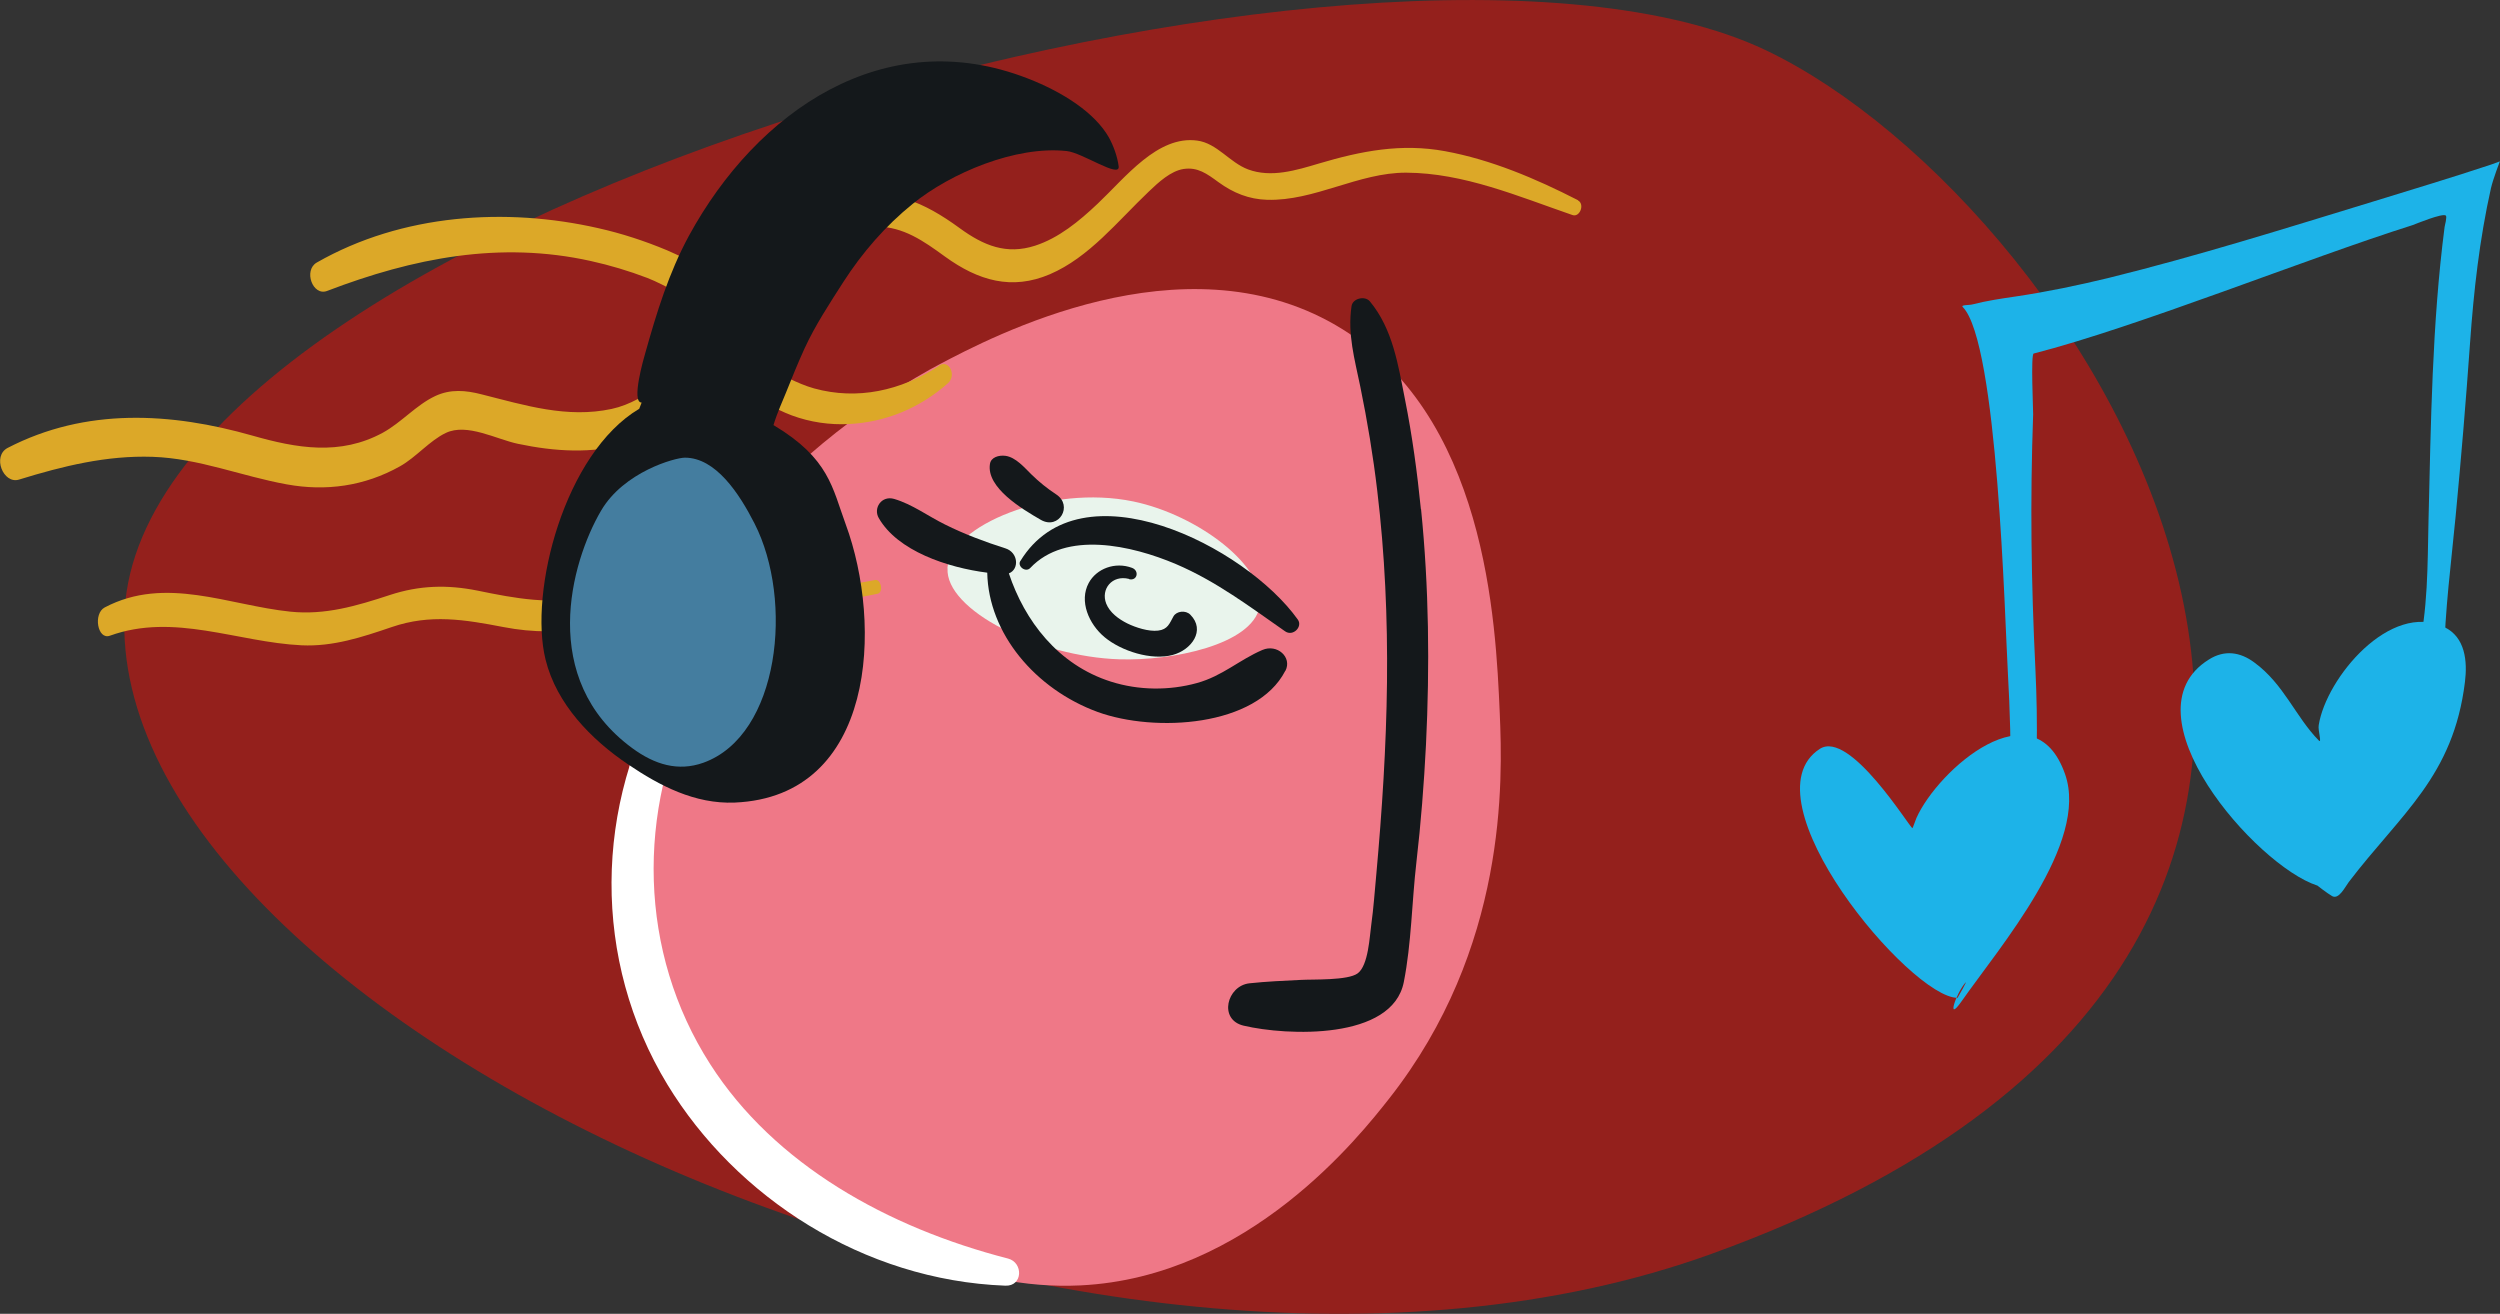 <?xml version="1.0" encoding="UTF-8"?>
<svg xmlns="http://www.w3.org/2000/svg" id="Capa_2" data-name="Capa 2" viewBox="0 0 176.93 92.98">
  <rect x="0" y="0" width="176.93" height="92.98" fill="#333333" stroke="none"/>
  <defs>
    <style>
      .cls-1 {
        fill: #fff;
      }

      .cls-2 {
        fill: #447d9f;
      }

      .cls-2, .cls-3, .cls-4, .cls-5 {
        fill-rule: evenodd;
      }

      .cls-6 {
        fill: #e9f4ec;
      }

      .cls-3 {
        fill: #94201c;
      }

      .cls-7 {
        fill: #ef7887;
      }

      .cls-4 {
        fill: #14181b;
      }

      .cls-5 {
        fill: #1db3e8;
      }

      .cls-8 {
        fill: #dca828;
      }
    </style>
  </defs>
  <g id="ilustración">
    <path class="cls-3" d="m124.94,3.54C97.83-9.32,10.35,14.93,8.82,43.24c-1.57,29.12,68.02,61.52,112.33,45.49,60.56-21.91,26.81-74.26,3.79-85.19Z"></path>
    <path class="cls-5" d="m138.54,70.62c-3.34,0-15.17-14.1-9.75-17.62,2.13-1.38,6.38,5.61,6.56,5.61.02,0,.26-.69.28-.72,1.53-3.42,8.32-9.4,10.52-3.1,1.71,4.87-4.6,12.18-7.33,16.08-1.09,1.56-.41-.54.28-1.33.17-.18-.56,1.08-.56,1.08Z"></path>
    <path class="cls-5" d="m163.99,62.67c-4.34-1.41-13.76-12.19-7.67-15.99,1.1-.7,2.21-.55,3.23.21,2.09,1.53,2.91,3.84,4.55,5.51.25.26-.07-.73,0-1.08.53-3.34,5.06-8.78,8.89-6.94,1.49.71,1.64,2.43,1.46,3.88-.82,6.7-4.52,9.31-8.22,14.16-.26.34-.7,1.27-1.18,1-.35-.2-1.05-.75-1.05-.75Z"></path>
    <path class="cls-5" d="m141.8,59.66c0,.3.28-1.19.31-1.37.13-.89.16-1.8.17-2.69.05-2.68-.03-5.33-.18-8.01-.22-3.85-.71-23.34-3.19-25.86-.17-.17.46-.12.7-.19,1.01-.26,2.04-.41,3.06-.56,2.22-.33,4.42-.79,6.6-1.32,6.27-1.55,12.45-3.49,18.63-5.38,2.81-.87,5.63-1.71,8.42-2.64.21-.07.6-.22.6-.22,0,0-.48,1.25-.63,1.9-.81,3.62-1.22,7.27-1.48,10.96-.29,4.09-.63,8.18-1.02,12.26-.32,3.34-.76,6.67-.82,10.03,0,.34.2,2.14,0,2.34-.66.68-.64-2.81-1.68-2.17-.21.12-.6.41-.6.41,0,0,.34-.59.41-.91.74-3.02.7-6.26.77-9.35.17-6.92.25-13.96,1.14-20.83.02-.12.18-.7.09-.8-.21-.21-2.18.61-2.38.68-7.42,2.34-19.45,7.2-26.79,9.08-.22.05-.03,4.06-.04,4.3-.22,6.17-.14,11.85.16,18.03.09,1.92.13,3.84.09,5.77-.02.87-.15,1.77-.03,2.63,0,0,.03.42-.04.35-.27-.25.32-.96.46-1.12.15-.17-2.74,4.69-2.74,4.69Z"></path>
    <path class="cls-7" d="m94.51,23c10.71,6.2,11.35,21.04,11.63,27.47.21,4.79.54,16.64-7.82,27.27-2.07,2.63-9.95,12.65-21.85,13.23-15.58.76-31.37-14.98-32.08-32.28-.83-20.37,19.72-31.65,22.05-32.88,3.79-2,17.22-9.09,28.07-2.81Z"></path>
    <path class="cls-6" d="m67.05,40.21c.18-3,7.25-5.95,13.16-4.72,4.62.96,9.49,4.69,8.94,7.45-.55,2.7-6.2,3.84-9.93,3.72-5.72-.18-12.34-3.47-12.16-6.45Z"></path>
    <path class="cls-8" d="m111.68,14.17c-3.01-1.54-6.15-2.87-9.41-3.47-3.1-.57-5.92-.02-8.92.87-1.61.48-3.38,1.03-5.02.42-1.31-.49-2.19-1.85-3.6-2.04-2.8-.38-5.08,2.61-7.04,4.46-1.33,1.26-2.77,2.44-4.44,2.98-2.02.65-3.63,0-5.34-1.25-2.52-1.84-4.83-2.84-7.85-2.24-3.03.6-5.63,2.57-8.23,4.35-1.7,1.16-2.95.17-4.63-.54-1.58-.66-3.2-1.19-4.85-1.56-6.54-1.49-13.89-1.02-19.93,2.43-.96.55-.29,2.4.73,2.01,6.12-2.34,12.24-3.54,18.65-2.12,1.36.3,2.7.7,4.01,1.2,1.33.51,2.71,1.5,4.09,1.7,1.22.18,2.19-.57,3.19-1.27,1.34-.94,2.68-1.91,4.1-2.68,1.52-.82,3.19-1.43,4.88-1.39,1.88.04,3.26,1,4.81,2.13,2.36,1.71,4.73,2.4,7.42,1.25,2.79-1.2,4.77-3.73,7.01-5.86.69-.66,1.55-1.45,2.45-1.59,1-.15,1.65.33,2.47.93,1.07.78,2.17,1.21,3.44,1.25,3.36.1,6.47-1.93,9.85-1.92,4.08.02,7.91,1.67,11.77,3,.52.18.89-.78.38-1.04Z"></path>
    <path class="cls-8" d="m66.46,25.89c-2.71,1.77-5.79,2.44-8.84,1.6-2.45-.68-4.7-2.83-7.34-2.11-2.52.69-4.38,3-6.99,3.56-3.16.68-6.14-.26-9.2-1.03-1.13-.29-2.2-.39-3.29.12-1.34.63-2.39,1.87-3.7,2.59-3.03,1.65-6.11,1.1-9.23.21-5.76-1.64-11.79-2-17.33.87-1.11.58-.31,2.59.81,2.24,3.11-.96,6.21-1.72,9.45-1.61,3.28.11,6.29,1.37,9.5,1.95,2.75.5,5.48.14,8.01-1.28,1.14-.64,2.09-1.81,3.24-2.36,1.5-.72,3.58.45,5.11.77,2.57.54,5.25.73,7.8-.04,1.38-.41,2.63-1.13,3.83-2.01,1.32-.96,2.49-1.94,4.13-1.52,1.26.32,2.4,1.11,3.62,1.56,1.3.48,2.68.68,4.04.61,2.56-.13,4.97-1.09,7.01-2.89.62-.55.09-1.71-.63-1.25Z"></path>
    <path class="cls-8" d="m61.92,41.05c-2.79.56-5.18.63-7.9-.58-1.95-.86-3.72-1.39-5.74-.81-2.21.64-4.29,2-6.53,2.53-2.69.65-5.28.16-7.95-.39-2.14-.43-4.11-.38-6.21.31-2.37.78-4.58,1.43-7.03,1.18-4.39-.45-8.84-2.57-13.15-.3-.83.44-.51,2.32.37,2,4.54-1.64,9.01.46,13.57.68,2.21.1,4.23-.56,6.37-1.29,2.74-.94,5.16-.53,7.92,0,2.08.4,4.15.42,6.23-.06,2.26-.52,4.3-1.96,6.5-2.75,2.54-.91,4.59.49,7.06.96,2.21.42,4.49-.07,6.68-.51.43-.09.25-1.06-.18-.97Z"></path>
    <path class="cls-1" d="m71.34,89.07c-8.52-2.19-16.53-6.65-21.08-13.76-5.08-7.92-5.23-17.95-.98-26.27.61-1.2-1.28-2.11-1.98-.94-5.3,8.83-5.4,19.87-.07,28.65,4.86,7.99,13.87,13.86,23.92,14.24,1.25.05,1.28-1.64.19-1.92Z"></path>
    <g>
      <path class="cls-4" d="m100.56,36.04c-.26-2.59-.61-5.19-1.12-7.74-.49-2.46-.86-5-2.49-6.97-.35-.42-1.22-.22-1.3.34-.29,1.99.22,3.74.62,5.69.5,2.44.91,4.9,1.2,7.37.54,4.5.74,9.04.69,13.56-.05,4.55-.35,9.1-.76,13.63-.11,1.16-.19,2.34-.35,3.5-.12.83-.2,2.91-.97,3.47-.7.51-3.14.41-4.03.46-1.22.06-2.4.11-3.62.24-1.6.17-2.22,2.58-.41,3,3.05.72,10.52,1.04,11.33-3.09.54-2.72.57-5.69.89-8.46.32-2.78.54-5.56.68-8.35.27-5.55.21-11.13-.35-16.66Z"></path>
      <path class="cls-4" d="m72.21,39.7c-.23.38.38.84.7.5,2.52-2.67,7.17-1.61,10.31-.28,2.86,1.22,5.23,3.02,7.73,4.76.56.39,1.26-.33.9-.83-3.7-5.19-15.37-11.12-19.64-4.14Z"></path>
      <path class="cls-4" d="m90.97,47.48c.5-.97-.59-1.93-1.63-1.48-1.63.7-2.84,1.85-4.63,2.34-1.95.54-4.11.53-6.09-.1-3.75-1.19-6.11-4.32-7.22-7.66.75-.29.67-1.48-.24-1.77-1.45-.46-2.92-1.01-4.28-1.69-1.2-.59-2.31-1.43-3.6-1.81-.9-.26-1.49.66-1.09,1.35,1.33,2.33,4.86,3.51,7.68,3.87.08,4.3,3.41,8.25,7.82,9.86,4.05,1.47,11.23,1.05,13.27-2.91Z"></path>
      <path class="cls-4" d="m79.91,40.99c.58.14.74-.6.21-.8-1.2-.45-2.52.05-3.07,1.07-.69,1.28,0,2.9,1.13,3.84,1.18.98,3.31,1.66,4.82,1.25,1.31-.35,2.35-1.73,1.24-2.85-.33-.33-.97-.26-1.19.12-.28.5-.4.93-1.09,1.01-.67.08-1.59-.22-2.18-.51-.62-.31-1.24-.77-1.49-1.4-.4-1.02.41-2.05,1.61-1.75Z"></path>
      <path class="cls-4" d="m74.75,34.99c-.64-.42-1.22-.89-1.75-1.41-.49-.48-1.11-1.22-1.84-1.32-.46-.06-1.03.09-1.1.58-.26,1.67,2.25,3.17,3.6,3.95,1.29.74,2.3-1.01,1.09-1.8Z"></path>
      <path class="cls-4" d="m54.74,30.09c.26-.87.67-1.77.86-2.24.43-1.07.86-2.14,1.34-3.19.76-1.65,1.77-3.18,2.75-4.71,1.34-2.08,2.97-3.96,4.9-5.52,2.7-2.19,7.3-4.13,10.9-3.74,1.11.11,3.79,1.97,3.68,1.08-.09-.69-.36-1.44-.69-2.04-.98-1.73-3.22-3.2-5.75-4.18-10.14-3.94-19.17,2.31-23.98,11.15-1.42,2.62-2.28,5.43-3.08,8.28-.08.27-1.03,3.51-.26,3.51,0,0-.08.19-.17.44-5.28,3.13-7.82,12.92-6.63,17.75.78,3.15,3.22,5.65,5.83,7.41,2.26,1.53,4.74,2.82,7.55,2.71,9.99-.42,10.49-12.58,7.86-19.7-.94-2.55-1.16-4.66-5.1-7.01Z"></path>
    </g>
    <path class="cls-2" d="m42.54,36.14c-2.15,3.67-4.45,11.93,2.21,16.81,1.58,1.16,3.24,1.67,5.03,1.03,5.4-1.94,6.4-11.48,3.62-16.93-1.09-2.14-2.75-4.66-4.93-4.66-.69,0-4.32,1-5.93,3.75Z"></path>
  </g>
</svg>

